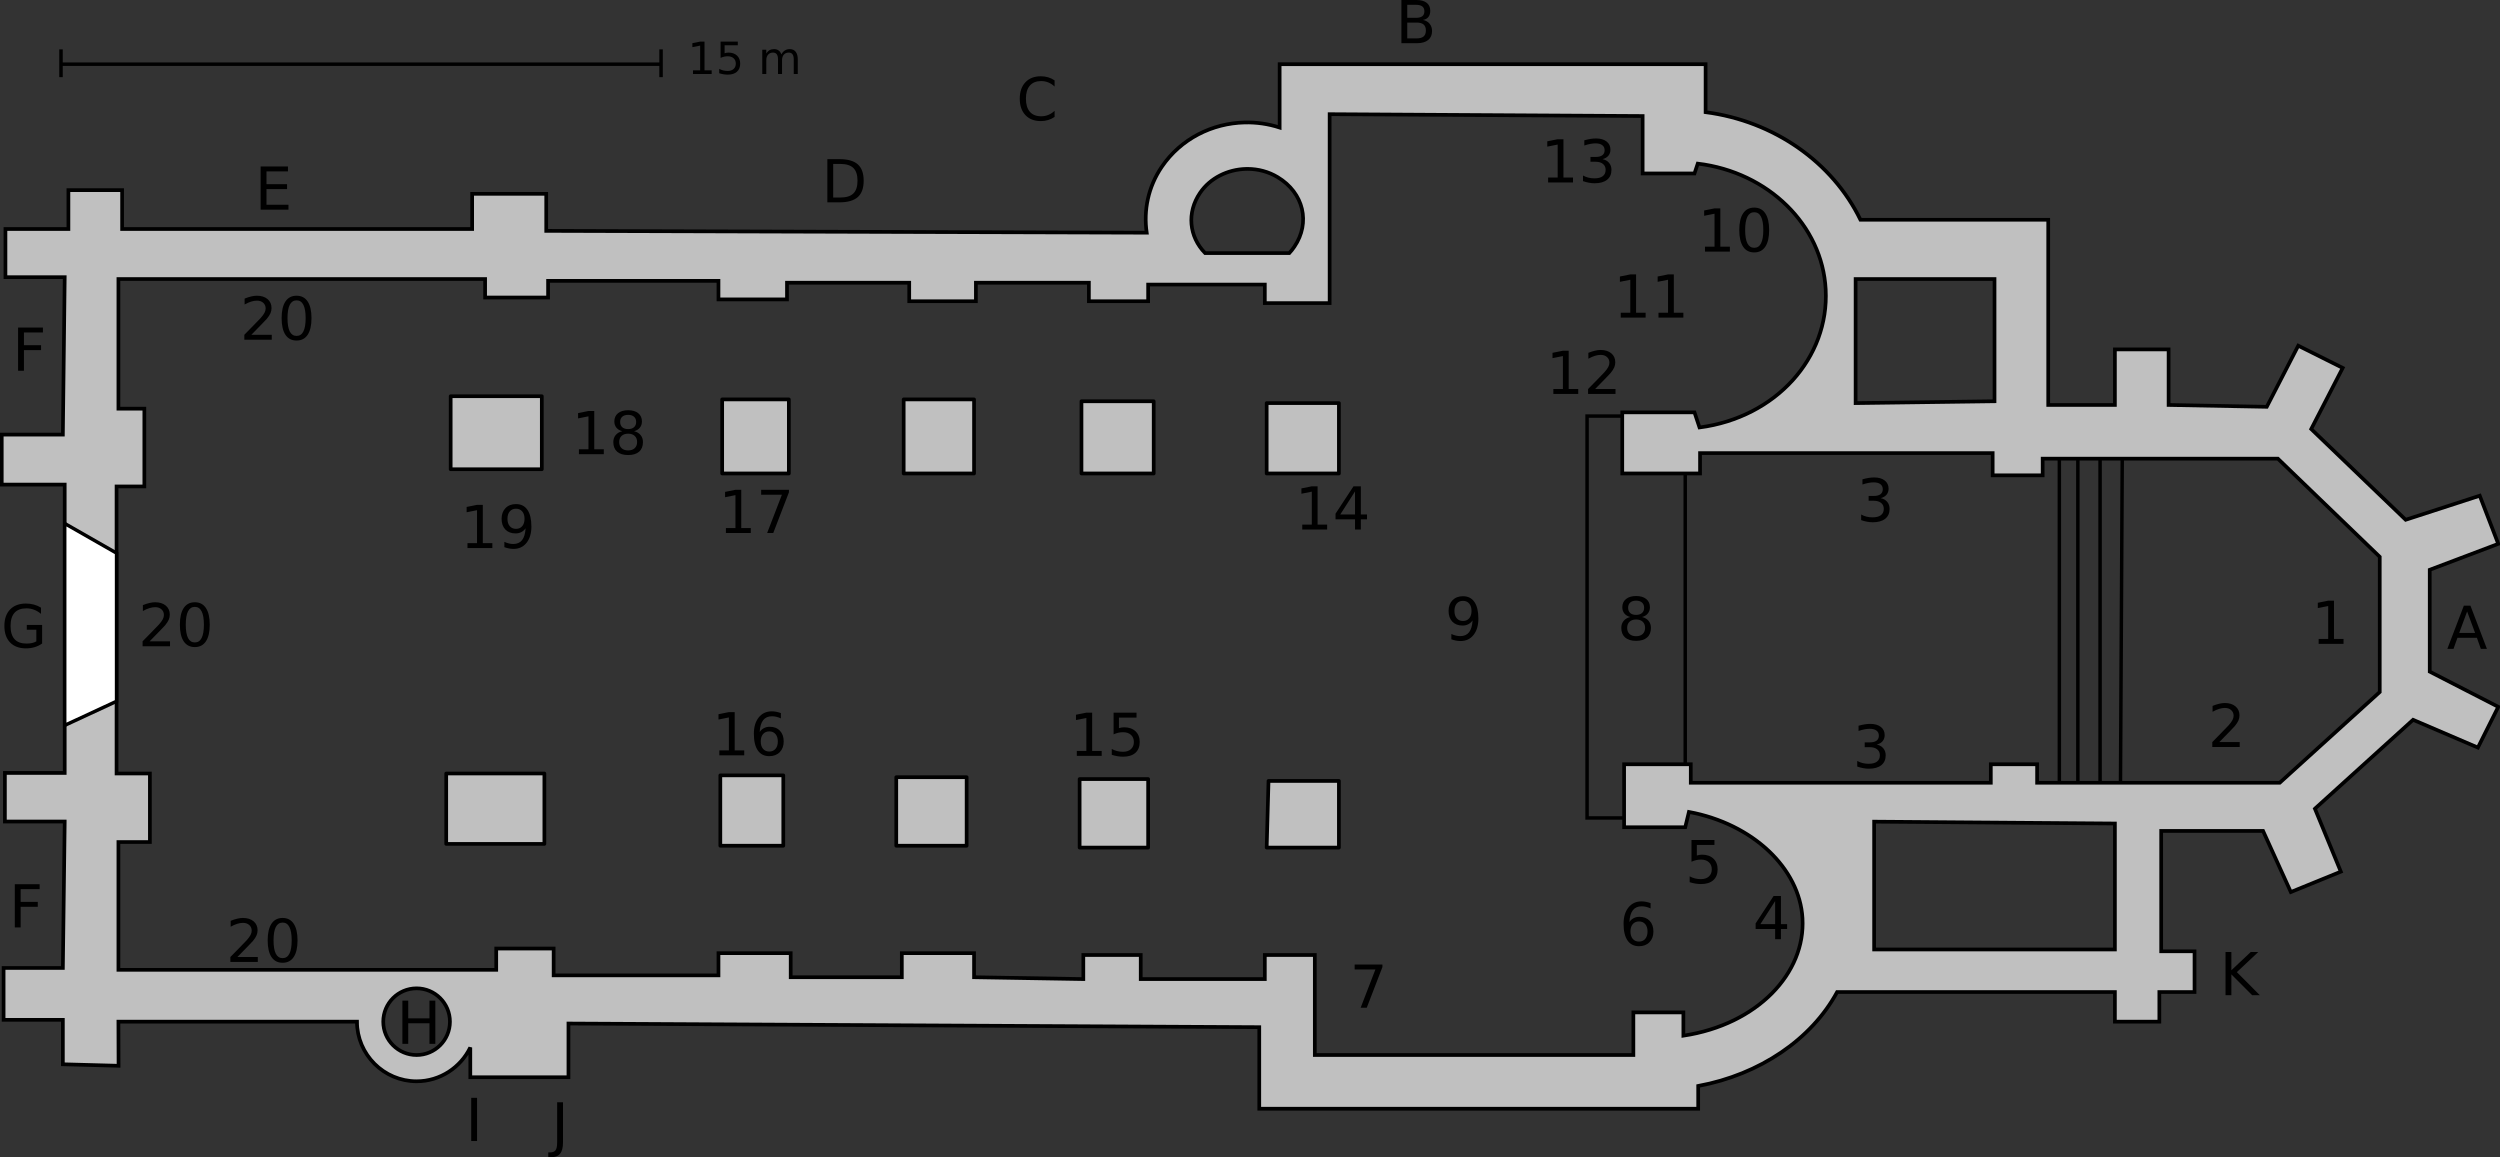 <?xml version="1.0" encoding="UTF-8" standalone="no"?>
<!DOCTYPE svg PUBLIC "-//W3C//DTD SVG 1.0//EN" "http://www.w3.org/TR/2001/REC-SVG-20010904/DTD/ svg10.dtd">
<!-- Created with Inkscape (http://www.inkscape.org/) -->
<svg
   xmlns:svg="http://www.w3.org/2000/svg"
   xmlns="http://www.w3.org/2000/svg"
   version="1.0"
   width="2699.75"
   height="1249.801"
   id="svg2440">
  <rect width="100%" height="100%" fill="#333333" stroke="none"/>
  <defs
     id="defs2443" />
  <path
     d="M 486.677,427.892 L 486.677,506.726 L 585.099,506.726 L 585.099,427.892 L 486.677,427.892 z"
     id="path3295"
     style="opacity:1;fill:#c0c0c0;fill-opacity:1;stroke:#000000;stroke-width:3pt;stroke-linejoin:round;stroke-miterlimit:4;stroke-dasharray:none;stroke-opacity:1" />
  <path
     d="M 779.875,431.312 L 779.875,511.312 L 851.875,511.312 L 851.875,431.312 L 779.875,431.312 z"
     id="path3297"
     style="opacity:1;fill:#c0c0c0;fill-opacity:1;stroke:#000000;stroke-width:3pt;stroke-linejoin:round;stroke-miterlimit:4;stroke-dasharray:none;stroke-opacity:1" />
  <path
     d="M 975.875,431.312 L 975.875,511.312 L 1051.875,511.312 L 1051.875,431.312 L 975.875,431.312 z"
     id="path3299"
     style="opacity:1;fill:#c0c0c0;fill-opacity:1;stroke:#000000;stroke-width:3pt;stroke-linejoin:round;stroke-miterlimit:4;stroke-dasharray:none;stroke-opacity:1" />
  <path
     d="M 1167.875,433.312 L 1167.875,511.312 L 1245.875,511.312 L 1245.875,433.312 L 1167.875,433.312 z"
     id="path3301"
     style="opacity:1;fill:#c0c0c0;fill-opacity:1;stroke:#000000;stroke-width:3pt;stroke-linejoin:round;stroke-miterlimit:4;stroke-dasharray:none;stroke-opacity:1" />
  <path
     d="M 1367.875,435.312 L 1367.875,511.312 L 1445.875,511.312 L 1445.875,435.312 L 1367.875,435.312 z"
     id="path3303"
     style="opacity:1;fill:#c0c0c0;fill-opacity:1;stroke:#000000;stroke-width:3pt;stroke-linejoin:round;stroke-miterlimit:4;stroke-dasharray:none;stroke-opacity:1" />
  <path
     d="M 481.875,835.312 L 481.875,911.312 L 587.875,911.312 L 587.875,835.312 L 481.875,835.312 z"
     id="path3305"
     style="opacity:1;fill:#c0c0c0;fill-opacity:1;stroke:#000000;stroke-width:3pt;stroke-linejoin:round;stroke-miterlimit:4;stroke-dasharray:none;stroke-opacity:1" />
  <path
     d="M 777.875,837.312 L 777.875,913.312 L 845.875,913.312 L 845.875,837.312 L 777.875,837.312 z"
     id="path3307"
     style="opacity:1;fill:#c0c0c0;fill-opacity:1;stroke:#000000;stroke-width:3pt;stroke-linejoin:round;stroke-miterlimit:4;stroke-dasharray:none;stroke-opacity:1" />
  <path
     d="M 967.875,839.312 L 967.875,913.312 L 1043.875,913.312 L 1043.875,839.312 L 967.875,839.312 z"
     id="path3309"
     style="opacity:1;fill:#c0c0c0;fill-opacity:1;stroke:#000000;stroke-width:3pt;stroke-linejoin:round;stroke-miterlimit:4;stroke-dasharray:none;stroke-opacity:1" />
  <path
     d="M 1165.875,841.312 L 1165.875,915.312 L 1239.875,915.312 L 1239.875,841.312 L 1165.875,841.312 z"
     id="path3311"
     style="opacity:1;fill:#c0c0c0;fill-opacity:1;stroke:#000000;stroke-width:3pt;stroke-linejoin:round;stroke-miterlimit:4;stroke-dasharray:none;stroke-opacity:1" />
  <path
     d="M 1445.875,843.312 L 1369.875,843.312 L 1367.875,915.312 L 1445.875,915.312 L 1445.875,843.312 z"
     id="path3313"
     style="opacity:1;fill:#c0c0c0;fill-opacity:1;stroke:#000000;stroke-width:3pt;stroke-linejoin:round;stroke-miterlimit:4;stroke-dasharray:none;stroke-opacity:1" />
  <path
     d="M 64,53.312 L 64,83.312 L 67.75,83.312 L 67.75,71.187 L 712,71.187 L 712,83.312 L 715.75,83.312 L 715.75,53.312 L 712,53.312 L 712,67.437 L 67.75,67.437 L 67.75,53.312 L 64,53.312 z"
     id="path3622"
     style="opacity:1;fill:#000000;fill-opacity:1;stroke:none;stroke-width:3.75;stroke-linejoin:miter;stroke-miterlimit:4;stroke-dasharray:none;stroke-opacity:1" />
  <path
     d="M 2223.875,483.312 L 2223.875,853.312"
     id="path3631"
     style="opacity:1;fill:#dc3b1b;fill-opacity:0.647;stroke:#000000;stroke-width:3.75;stroke-linejoin:miter;stroke-miterlimit:4;stroke-dasharray:none;stroke-opacity:1" />
  <path
     d="M 2243.875,483.312 L 2243.875,853.312"
     id="path3633"
     style="opacity:1;fill:#dc3b1b;fill-opacity:0.647;stroke:#000000;stroke-width:3.75;stroke-linejoin:miter;stroke-miterlimit:4;stroke-dasharray:none;stroke-opacity:1" />
  <path
     d="M 2267.875,483.312 L 2267.875,853.312"
     id="path3635"
     style="opacity:1;fill:#dc3b1b;fill-opacity:0.647;stroke:#000000;stroke-width:3.75;stroke-linejoin:miter;stroke-miterlimit:4;stroke-dasharray:none;stroke-opacity:1" />
  <path
     d="M 2291.875,483.312 L 2289.875,853.312"
     id="path3637"
     style="opacity:1;fill:#dc3b1b;fill-opacity:0.647;stroke:#000000;stroke-width:3.75;stroke-linejoin:miter;stroke-miterlimit:4;stroke-dasharray:none;stroke-opacity:1" />
  <path
     d="M 1713.875,449.312 L 1819.875,449.312 L 1819.875,883.312 L 1713.875,883.312 L 1713.875,449.312 z"
     id="rect3639"
     style="fill:none;fill-opacity:0.647;stroke:#000000;stroke-width:3.75;stroke-linejoin:miter;stroke-miterlimit:4;stroke-opacity:1" />
  <path
     d="M 356.219,789.377 L 378.25,789.377 L 378.25,794.69 L 348.625,794.69 L 348.625,789.377 C 351.021,786.898 354.281,783.575 358.406,779.409 C 362.552,775.221 365.156,772.523 366.219,771.315 C 368.24,769.044 369.646,767.127 370.438,765.565 C 371.25,763.981 371.656,762.429 371.656,760.909 C 371.656,758.429 370.781,756.409 369.031,754.846 C 367.302,753.284 365.042,752.502 362.25,752.502 C 360.271,752.502 358.177,752.846 355.969,753.534 C 353.781,754.221 351.437,755.263 348.938,756.659 L 348.938,750.284 C 351.479,749.263 353.854,748.492 356.062,747.971 C 358.271,747.45 360.292,747.19 362.125,747.19 C 366.958,747.19 370.812,748.398 373.688,750.815 C 376.562,753.232 378,756.461 378,760.502 C 378,762.419 377.635,764.242 376.906,765.971 C 376.198,767.679 374.896,769.7 373,772.034 C 372.479,772.638 370.823,774.388 368.031,777.284 C 365.24,780.159 361.302,784.19 356.219,789.377 M 405.031,752.19 C 401.781,752.19 399.333,753.794 397.688,757.002 C 396.062,760.19 395.25,764.992 395.25,771.409 C 395.25,777.804 396.062,782.606 397.688,785.815 C 399.333,789.002 401.781,790.596 405.031,790.596 C 408.302,790.596 410.75,789.002 412.375,785.815 C 414.021,782.606 414.844,777.804 414.844,771.409 C 414.844,764.992 414.021,760.19 412.375,757.002 C 410.75,753.794 408.302,752.19 405.031,752.19 M 405.031,747.19 C 410.26,747.19 414.25,749.263 417,753.409 C 419.771,757.534 421.156,763.534 421.156,771.409 C 421.156,779.263 419.771,785.263 417,789.409 C 414.25,793.534 410.26,795.596 405.031,795.596 C 399.802,795.596 395.802,793.534 393.031,789.409 C 390.281,785.263 388.906,779.263 388.906,771.409 C 388.906,763.534 390.281,757.534 393.031,753.409 C 395.802,749.263 399.802,747.19 405.031,747.19"
     transform="translate(-194.648,-96.818)"
     id="flowRoot3647"
     style="font-size:14px;font-style:normal;font-variant:normal;font-weight:normal;font-stretch:normal;text-align:start;line-height:125%;writing-mode:lr-tb;text-anchor:start;fill:#000000;fill-opacity:1;stroke:none;stroke-width:3.75;stroke-linejoin:miter;stroke-miterlimit:4;stroke-opacity:0.647;font-family:Bitstream Vera Sans" />
  <path
     d="M 356.219,789.377 L 378.25,789.377 L 378.25,794.69 L 348.625,794.69 L 348.625,789.377 C 351.021,786.898 354.281,783.575 358.406,779.409 C 362.552,775.221 365.156,772.523 366.219,771.315 C 368.24,769.044 369.646,767.127 370.438,765.565 C 371.25,763.981 371.656,762.429 371.656,760.909 C 371.656,758.429 370.781,756.409 369.031,754.846 C 367.302,753.284 365.042,752.502 362.25,752.502 C 360.271,752.502 358.177,752.846 355.969,753.534 C 353.781,754.221 351.437,755.263 348.938,756.659 L 348.938,750.284 C 351.479,749.263 353.854,748.492 356.062,747.971 C 358.271,747.45 360.292,747.19 362.125,747.19 C 366.958,747.19 370.812,748.398 373.688,750.815 C 376.562,753.232 378,756.461 378,760.502 C 378,762.419 377.635,764.242 376.906,765.971 C 376.198,767.679 374.896,769.7 373,772.034 C 372.479,772.638 370.823,774.388 368.031,777.284 C 365.24,780.159 361.302,784.19 356.219,789.377 M 405.031,752.19 C 401.781,752.19 399.333,753.794 397.688,757.002 C 396.062,760.19 395.25,764.992 395.25,771.409 C 395.25,777.804 396.062,782.606 397.688,785.815 C 399.333,789.002 401.781,790.596 405.031,790.596 C 408.302,790.596 410.75,789.002 412.375,785.815 C 414.021,782.606 414.844,777.804 414.844,771.409 C 414.844,764.992 414.021,760.19 412.375,757.002 C 410.75,753.794 408.302,752.19 405.031,752.19 M 405.031,747.19 C 410.26,747.19 414.25,749.263 417,753.409 C 419.771,757.534 421.156,763.534 421.156,771.409 C 421.156,779.263 419.771,785.263 417,789.409 C 414.25,793.534 410.26,795.596 405.031,795.596 C 399.802,795.596 395.802,793.534 393.031,789.409 C 390.281,785.263 388.906,779.263 388.906,771.409 C 388.906,763.534 390.281,757.534 393.031,753.409 C 395.802,749.263 399.802,747.19 405.031,747.19"
     transform="translate(-84.776,-427.842)"
     id="flowRoot3655"
     style="font-size:14px;font-style:normal;font-variant:normal;font-weight:normal;font-stretch:normal;text-align:start;line-height:125%;writing-mode:lr-tb;text-anchor:start;fill:#000000;fill-opacity:1;stroke:none;stroke-width:3.75;stroke-linejoin:miter;stroke-miterlimit:4;stroke-opacity:0.647;font-family:Bitstream Vera Sans" />
  <path
     d="M 356.219,789.377 L 378.25,789.377 L 378.25,794.69 L 348.625,794.69 L 348.625,789.377 C 351.021,786.898 354.281,783.575 358.406,779.409 C 362.552,775.221 365.156,772.523 366.219,771.315 C 368.24,769.044 369.646,767.127 370.438,765.565 C 371.25,763.981 371.656,762.429 371.656,760.909 C 371.656,758.429 370.781,756.409 369.031,754.846 C 367.302,753.284 365.042,752.502 362.25,752.502 C 360.271,752.502 358.177,752.846 355.969,753.534 C 353.781,754.221 351.437,755.263 348.938,756.659 L 348.938,750.284 C 351.479,749.263 353.854,748.492 356.062,747.971 C 358.271,747.45 360.292,747.19 362.125,747.19 C 366.958,747.19 370.812,748.398 373.688,750.815 C 376.562,753.232 378,756.461 378,760.502 C 378,762.419 377.635,764.242 376.906,765.971 C 376.198,767.679 374.896,769.7 373,772.034 C 372.479,772.638 370.823,774.388 368.031,777.284 C 365.24,780.159 361.302,784.19 356.219,789.377 M 405.031,752.19 C 401.781,752.19 399.333,753.794 397.688,757.002 C 396.062,760.19 395.25,764.992 395.25,771.409 C 395.25,777.804 396.062,782.606 397.688,785.815 C 399.333,789.002 401.781,790.596 405.031,790.596 C 408.302,790.596 410.75,789.002 412.375,785.815 C 414.021,782.606 414.844,777.804 414.844,771.409 C 414.844,764.992 414.021,760.19 412.375,757.002 C 410.75,753.794 408.302,752.19 405.031,752.19 M 405.031,747.19 C 410.26,747.19 414.25,749.263 417,753.409 C 419.771,757.534 421.156,763.534 421.156,771.409 C 421.156,779.263 419.771,785.263 417,789.409 C 414.25,793.534 410.26,795.596 405.031,795.596 C 399.802,795.596 395.802,793.534 393.031,789.409 C 390.281,785.263 388.906,779.263 388.906,771.409 C 388.906,763.534 390.281,757.534 393.031,753.409 C 395.802,749.263 399.802,747.19 405.031,747.19"
     transform="translate(-99.846,244.098)"
     id="flowRoot3663"
     style="font-size:14px;font-style:normal;font-variant:normal;font-weight:normal;font-stretch:normal;text-align:start;line-height:125%;writing-mode:lr-tb;text-anchor:start;fill:#000000;fill-opacity:1;stroke:none;stroke-width:3.75;stroke-linejoin:miter;stroke-miterlimit:4;stroke-opacity:0.647;font-family:Bitstream Vera Sans" />
  <path
     d="M 350.219,748.034 L 377.031,748.034 L 377.031,753.346 L 356.531,753.346 L 356.531,767.096 L 375.031,767.096 L 375.031,772.409 L 356.531,772.409 L 356.531,794.69 L 350.219,794.69 L 350.219,748.034"
     transform="translate(-334.229,206.84)"
     id="flowRoot3671"
     style="font-size:14px;font-style:normal;font-variant:normal;font-weight:normal;font-stretch:normal;text-align:start;line-height:125%;writing-mode:lr-tb;text-anchor:start;fill:#000000;fill-opacity:1;stroke:none;stroke-width:3.75;stroke-linejoin:miter;stroke-miterlimit:4;stroke-opacity:0.647;font-family:Bitstream Vera Sans" />
  <path
     d="M 382.031,788.034 L 382.031,775.502 L 371.719,775.502 L 371.719,770.315 L 388.281,770.315 L 388.281,790.346 C 385.844,792.075 383.156,793.388 380.219,794.284 C 377.281,795.159 374.146,795.596 370.812,795.596 C 363.521,795.596 357.812,793.471 353.688,789.221 C 349.583,784.95 347.531,779.013 347.531,771.409 C 347.531,763.784 349.583,757.846 353.688,753.596 C 357.812,749.325 363.521,747.19 370.812,747.19 C 373.854,747.19 376.74,747.565 379.469,748.315 C 382.219,749.065 384.75,750.169 387.062,751.627 L 387.062,758.346 C 384.729,756.367 382.25,754.877 379.625,753.877 C 377,752.877 374.24,752.377 371.344,752.377 C 365.635,752.377 361.344,753.971 358.469,757.159 C 355.615,760.346 354.187,765.096 354.188,771.409 C 354.187,777.7 355.615,782.44 358.469,785.627 C 361.344,788.815 365.635,790.409 371.344,790.409 C 373.573,790.409 375.562,790.221 377.312,789.846 C 379.062,789.45 380.635,788.846 382.031,788.034"
     transform="translate(-342.789,-95.418)"
     id="flowRoot3679"
     style="font-size:14px;font-style:normal;font-variant:normal;font-weight:normal;font-stretch:normal;text-align:start;line-height:125%;writing-mode:lr-tb;text-anchor:start;fill:#000000;fill-opacity:1;stroke:none;stroke-width:3.75;stroke-linejoin:miter;stroke-miterlimit:4;stroke-opacity:0.647;font-family:Bitstream Vera Sans" />
  <path
     d="M 350.219,748.034 L 377.031,748.034 L 377.031,753.346 L 356.531,753.346 L 356.531,767.096 L 375.031,767.096 L 375.031,772.409 L 356.531,772.409 L 356.531,794.69 L 350.219,794.69 L 350.219,748.034"
     transform="translate(-330.683,-394.308)"
     id="flowRoot3687"
     style="font-size:14px;font-style:normal;font-variant:normal;font-weight:normal;font-stretch:normal;text-align:start;line-height:125%;writing-mode:lr-tb;text-anchor:start;fill:#000000;fill-opacity:1;stroke:none;stroke-width:3.75;stroke-linejoin:miter;stroke-miterlimit:4;stroke-opacity:0.647;font-family:Bitstream Vera Sans" />
  <path
     d="M 350.219,748.034 L 379.719,748.034 L 379.719,753.346 L 356.531,753.346 L 356.531,767.159 L 378.75,767.159 L 378.75,772.471 L 356.531,772.471 L 356.531,789.377 L 380.281,789.377 L 380.281,794.69 L 350.219,794.69 L 350.219,748.034"
     transform="translate(-68.756,-568.27)"
     id="flowRoot3719"
     style="font-size:14px;font-style:normal;font-variant:normal;font-weight:normal;font-stretch:normal;text-align:start;line-height:125%;writing-mode:lr-tb;text-anchor:start;fill:#000000;fill-opacity:1;stroke:none;stroke-width:3.75;stroke-linejoin:miter;stroke-miterlimit:4;stroke-opacity:0.647;font-family:Bitstream Vera Sans" />
  <path
     d="M 356.531,753.221 L 356.531,789.502 L 364.156,789.502 C 370.594,789.502 375.302,788.044 378.281,785.127 C 381.281,782.211 382.781,777.606 382.781,771.315 C 382.781,765.065 381.281,760.492 378.281,757.596 C 375.302,754.679 370.594,753.221 364.156,753.221 L 356.531,753.221 M 350.219,748.034 L 363.188,748.034 C 372.229,748.034 378.865,749.919 383.094,753.69 C 387.323,757.44 389.437,763.315 389.438,771.315 C 389.437,779.356 387.312,785.263 383.062,789.034 C 378.812,792.804 372.187,794.69 363.188,794.69 L 350.219,794.69 L 350.219,748.034"
     transform="translate(543.245,-576.186)"
     id="flowRoot3727"
     style="font-size:14px;font-style:normal;font-variant:normal;font-weight:normal;font-stretch:normal;text-align:start;line-height:125%;writing-mode:lr-tb;text-anchor:start;fill:#000000;fill-opacity:1;stroke:none;stroke-width:3.75;stroke-linejoin:miter;stroke-miterlimit:4;stroke-opacity:0.647;font-family:Bitstream Vera Sans" />
  <path
     d="M 385.156,751.627 L 385.156,758.284 C 383.031,756.304 380.76,754.825 378.344,753.846 C 375.948,752.867 373.396,752.377 370.688,752.377 C 365.354,752.377 361.271,754.013 358.438,757.284 C 355.604,760.534 354.187,765.242 354.188,771.409 C 354.187,777.554 355.604,782.263 358.438,785.534 C 361.271,788.784 365.354,790.409 370.688,790.409 C 373.396,790.409 375.948,789.919 378.344,788.94 C 380.76,787.961 383.031,786.481 385.156,784.502 L 385.156,791.096 C 382.948,792.596 380.604,793.721 378.125,794.471 C 375.667,795.221 373.062,795.596 370.312,795.596 C 363.25,795.596 357.687,793.44 353.625,789.127 C 349.562,784.794 347.531,778.888 347.531,771.409 C 347.531,763.909 349.562,758.002 353.625,753.69 C 357.687,749.357 363.25,747.19 370.312,747.19 C 373.104,747.19 375.729,747.565 378.188,748.315 C 380.667,749.044 382.99,750.148 385.156,751.627"
     transform="translate(753.704,-664.832)"
     id="flowRoot3735"
     style="font-size:14px;font-style:normal;font-variant:normal;font-weight:normal;font-stretch:normal;text-align:start;line-height:125%;writing-mode:lr-tb;text-anchor:start;fill:#000000;fill-opacity:1;stroke:none;stroke-width:3.75;stroke-linejoin:miter;stroke-miterlimit:4;stroke-opacity:0.647;font-family:Bitstream Vera Sans" />
  <path
     d="M 351.875,789.377 L 362.188,789.377 L 362.188,753.784 L 350.969,756.034 L 350.969,750.284 L 362.125,748.034 L 368.438,748.034 L 368.438,789.377 L 378.75,789.377 L 378.75,794.69 L 351.875,794.69 L 351.875,789.377 M 405.031,772.534 C 402.031,772.534 399.667,773.336 397.938,774.94 C 396.229,776.544 395.375,778.752 395.375,781.565 C 395.375,784.377 396.229,786.586 397.938,788.19 C 399.667,789.794 402.031,790.596 405.031,790.596 C 408.031,790.596 410.396,789.794 412.125,788.19 C 413.854,786.565 414.719,784.356 414.719,781.565 C 414.719,778.752 413.854,776.544 412.125,774.94 C 410.417,773.336 408.052,772.534 405.031,772.534 M 398.719,769.846 C 396.01,769.179 393.896,767.919 392.375,766.065 C 390.875,764.211 390.125,761.95 390.125,759.284 C 390.125,755.554 391.448,752.607 394.094,750.44 C 396.76,748.273 400.406,747.19 405.031,747.19 C 409.677,747.19 413.323,748.273 415.969,750.44 C 418.615,752.607 419.937,755.554 419.938,759.284 C 419.937,761.95 419.177,764.211 417.656,766.065 C 416.156,767.919 414.062,769.179 411.375,769.846 C 414.417,770.554 416.781,771.94 418.469,774.002 C 420.177,776.065 421.031,778.586 421.031,781.565 C 421.031,786.086 419.646,789.554 416.875,791.971 C 414.125,794.388 410.177,795.596 405.031,795.596 C 399.885,795.596 395.927,794.388 393.156,791.971 C 390.406,789.554 389.031,786.086 389.031,781.565 C 389.031,778.586 389.885,776.065 391.594,774.002 C 393.302,771.94 395.677,770.554 398.719,769.846 M 396.406,759.877 C 396.406,762.294 397.156,764.179 398.656,765.534 C 400.177,766.888 402.302,767.565 405.031,767.565 C 407.74,767.565 409.854,766.888 411.375,765.534 C 412.917,764.179 413.687,762.294 413.688,759.877 C 413.687,757.461 412.917,755.575 411.375,754.221 C 409.854,752.867 407.74,752.19 405.031,752.19 C 402.302,752.19 400.177,752.867 398.656,754.221 C 397.156,755.575 396.406,757.461 396.406,759.877"
     transform="translate(273.293,-304.193)"
     id="flowRoot3743"
     style="font-size:14px;font-style:normal;font-variant:normal;font-weight:normal;font-stretch:normal;text-align:start;line-height:125%;writing-mode:lr-tb;text-anchor:start;fill:#000000;fill-opacity:1;stroke:none;stroke-width:3.75;stroke-linejoin:miter;stroke-miterlimit:4;stroke-opacity:0.647;font-family:Bitstream Vera Sans" />
  <path
     d="M 351.875,789.377 L 362.188,789.377 L 362.188,753.784 L 350.969,756.034 L 350.969,750.284 L 362.125,748.034 L 368.438,748.034 L 368.438,789.377 L 378.75,789.377 L 378.75,794.69 L 351.875,794.69 L 351.875,789.377 M 391.719,793.721 L 391.719,787.971 C 393.302,788.721 394.906,789.294 396.531,789.69 C 398.156,790.086 399.75,790.284 401.312,790.284 C 405.479,790.284 408.656,788.888 410.844,786.096 C 413.052,783.284 414.312,779.023 414.625,773.315 C 413.417,775.106 411.885,776.481 410.031,777.44 C 408.177,778.398 406.125,778.877 403.875,778.877 C 399.208,778.877 395.51,777.471 392.781,774.659 C 390.073,771.825 388.719,767.961 388.719,763.065 C 388.719,758.273 390.135,754.429 392.969,751.534 C 395.802,748.638 399.573,747.19 404.281,747.19 C 409.677,747.19 413.792,749.263 416.625,753.409 C 419.479,757.534 420.906,763.534 420.906,771.409 C 420.906,778.763 419.156,784.638 415.656,789.034 C 412.177,793.409 407.49,795.596 401.594,795.596 C 400.01,795.596 398.406,795.44 396.781,795.127 C 395.156,794.815 393.469,794.346 391.719,793.721 M 404.281,773.94 C 407.115,773.94 409.354,772.971 411,771.034 C 412.667,769.096 413.5,766.44 413.5,763.065 C 413.5,759.711 412.667,757.065 411,755.127 C 409.354,753.169 407.115,752.19 404.281,752.19 C 401.448,752.19 399.198,753.169 397.531,755.127 C 395.885,757.065 395.062,759.711 395.062,763.065 C 395.062,766.44 395.885,769.096 397.531,771.034 C 399.198,772.971 401.448,773.94 404.281,773.94"
     transform="translate(152.949,-202.832)"
     id="flowRoot3751"
     style="font-size:14px;font-style:normal;font-variant:normal;font-weight:normal;font-stretch:normal;text-align:start;line-height:125%;writing-mode:lr-tb;text-anchor:start;fill:#000000;fill-opacity:1;stroke:none;stroke-width:3.75;stroke-linejoin:miter;stroke-miterlimit:4;stroke-opacity:0.647;font-family:Bitstream Vera Sans" />
  <path
     d="M 351.875,789.377 L 362.188,789.377 L 362.188,753.784 L 350.969,756.034 L 350.969,750.284 L 362.125,748.034 L 368.438,748.034 L 368.438,789.377 L 378.75,789.377 L 378.75,794.69 L 351.875,794.69 L 351.875,789.377 M 389.938,748.034 L 419.938,748.034 L 419.938,750.721 L 403,794.69 L 396.406,794.69 L 412.344,753.346 L 389.938,753.346 L 389.938,748.034"
     transform="translate(432.033,-219.093)"
     id="flowRoot3759"
     style="font-size:14px;font-style:normal;font-variant:normal;font-weight:normal;font-stretch:normal;text-align:start;line-height:125%;writing-mode:lr-tb;text-anchor:start;fill:#000000;fill-opacity:1;stroke:none;stroke-width:3.75;stroke-linejoin:miter;stroke-miterlimit:4;stroke-opacity:0.647;font-family:Bitstream Vera Sans" />
  <path
     d="M 351.875,789.377 L 362.188,789.377 L 362.188,753.784 L 350.969,756.034 L 350.969,750.284 L 362.125,748.034 L 368.438,748.034 L 368.438,789.377 L 378.75,789.377 L 378.75,794.69 L 351.875,794.69 L 351.875,789.377 M 405.812,768.846 C 402.979,768.846 400.729,769.815 399.062,771.752 C 397.417,773.69 396.594,776.346 396.594,779.721 C 396.594,783.075 397.417,785.731 399.062,787.69 C 400.729,789.627 402.979,790.596 405.812,790.596 C 408.646,790.596 410.885,789.627 412.531,787.69 C 414.198,785.731 415.031,783.075 415.031,779.721 C 415.031,776.346 414.198,773.69 412.531,771.752 C 410.885,769.815 408.646,768.846 405.812,768.846 M 418.344,749.065 L 418.344,754.815 C 416.76,754.065 415.156,753.492 413.531,753.096 C 411.927,752.7 410.333,752.502 408.75,752.502 C 404.583,752.502 401.396,753.909 399.188,756.721 C 397,759.534 395.75,763.784 395.438,769.471 C 396.667,767.659 398.208,766.273 400.062,765.315 C 401.917,764.336 403.958,763.846 406.188,763.846 C 410.875,763.846 414.573,765.273 417.281,768.127 C 420.01,770.961 421.375,774.825 421.375,779.721 C 421.375,784.513 419.958,788.356 417.125,791.252 C 414.292,794.148 410.521,795.596 405.812,795.596 C 400.417,795.596 396.292,793.534 393.438,789.409 C 390.583,785.263 389.156,779.263 389.156,771.409 C 389.156,764.034 390.906,758.159 394.406,753.784 C 397.906,749.388 402.604,747.19 408.5,747.19 C 410.083,747.19 411.677,747.346 413.281,747.659 C 414.906,747.971 416.594,748.44 418.344,749.065"
     transform="translate(424.941,20.987)"
     id="flowRoot3767"
     style="font-size:14px;font-style:normal;font-variant:normal;font-weight:normal;font-stretch:normal;text-align:start;line-height:125%;writing-mode:lr-tb;text-anchor:start;fill:#000000;fill-opacity:1;stroke:none;stroke-width:3.75;stroke-linejoin:miter;stroke-miterlimit:4;stroke-opacity:0.647;font-family:Bitstream Vera Sans" />
  <path
     d="M 350.219,748.034 L 356.531,748.034 L 356.531,767.159 L 379.469,767.159 L 379.469,748.034 L 385.781,748.034 L 385.781,794.69 L 379.469,794.69 L 379.469,772.471 L 356.531,772.471 L 356.531,794.69 L 350.219,794.69 L 350.219,748.034"
     transform="translate(84.324,332.555)"
     id="flowRoot3775"
     style="font-size:14px;font-style:normal;font-variant:normal;font-weight:normal;font-stretch:normal;text-align:start;line-height:125%;writing-mode:lr-tb;text-anchor:start;fill:#000000;fill-opacity:1;stroke:none;stroke-width:3.75;stroke-linejoin:miter;stroke-miterlimit:4;stroke-opacity:0.647;font-family:Bitstream Vera Sans" />
  <path
     d="M 350.219,748.034 L 356.531,748.034 L 356.531,794.69 L 350.219,794.69 L 350.219,748.034"
     transform="translate(158.645,437.499)"
     id="flowRoot3783"
     style="font-size:14px;font-style:normal;font-variant:normal;font-weight:normal;font-stretch:normal;text-align:start;line-height:125%;writing-mode:lr-tb;text-anchor:start;fill:#000000;fill-opacity:1;stroke:none;stroke-width:3.75;stroke-linejoin:miter;stroke-miterlimit:4;stroke-opacity:0.647;font-family:Bitstream Vera Sans" />
  <path
     d="M 350.219,748.034 L 356.531,748.034 L 356.531,791.44 C 356.531,797.065 355.458,801.148 353.312,803.69 C 351.187,806.231 347.76,807.502 343.031,807.502 L 340.625,807.502 L 340.625,802.19 L 342.594,802.19 C 345.385,802.19 347.354,801.409 348.5,799.846 C 349.646,798.284 350.219,795.481 350.219,791.44 L 350.219,748.034"
     transform="translate(251.446,442.299)"
     id="flowRoot3791"
     style="font-size:14px;font-style:normal;font-variant:normal;font-weight:normal;font-stretch:normal;text-align:start;line-height:125%;writing-mode:lr-tb;text-anchor:start;fill:#000000;fill-opacity:1;stroke:none;stroke-width:3.75;stroke-linejoin:miter;stroke-miterlimit:4;stroke-opacity:0.647;font-family:Bitstream Vera Sans" />
  <path
     d="M 351.875,789.377 L 362.188,789.377 L 362.188,753.784 L 350.969,756.034 L 350.969,750.284 L 362.125,748.034 L 368.438,748.034 L 368.438,789.377 L 378.75,789.377 L 378.75,794.69 L 351.875,794.69 L 351.875,789.377 M 391.594,748.034 L 416.375,748.034 L 416.375,753.346 L 397.375,753.346 L 397.375,764.784 C 398.292,764.471 399.208,764.242 400.125,764.096 C 401.042,763.929 401.958,763.846 402.875,763.846 C 408.083,763.846 412.208,765.273 415.25,768.127 C 418.292,770.981 419.812,774.846 419.812,779.721 C 419.812,784.742 418.25,788.648 415.125,791.44 C 412,794.211 407.594,795.596 401.906,795.596 C 399.948,795.596 397.948,795.429 395.906,795.096 C 393.885,794.763 391.792,794.263 389.625,793.596 L 389.625,787.252 C 391.5,788.273 393.437,789.034 395.438,789.534 C 397.437,790.034 399.552,790.284 401.781,790.284 C 405.385,790.284 408.24,789.336 410.344,787.44 C 412.448,785.544 413.5,782.971 413.5,779.721 C 413.5,776.471 412.448,773.898 410.344,772.002 C 408.24,770.106 405.385,769.159 401.781,769.159 C 400.094,769.159 398.406,769.346 396.719,769.721 C 395.052,770.096 393.344,770.679 391.594,771.471 L 391.594,748.034"
     transform="translate(810.972,21.559)"
     id="flowRoot3799"
     style="font-size:14px;font-style:normal;font-variant:normal;font-weight:normal;font-stretch:normal;text-align:start;line-height:125%;writing-mode:lr-tb;text-anchor:start;fill:#000000;fill-opacity:1;stroke:none;stroke-width:3.75;stroke-linejoin:miter;stroke-miterlimit:4;stroke-opacity:0.647;font-family:Bitstream Vera Sans" />
  <path
     d="M 349.188,748.034 L 379.188,748.034 L 379.188,750.721 L 362.25,794.69 L 355.656,794.69 L 371.594,753.346 L 349.188,753.346 L 349.188,748.034"
     transform="translate(1113.698,293.588)"
     id="flowRoot3807"
     style="font-size:14px;font-style:normal;font-variant:normal;font-weight:normal;font-stretch:normal;text-align:start;line-height:125%;writing-mode:lr-tb;text-anchor:start;fill:#000000;fill-opacity:1;stroke:none;stroke-width:3.75;stroke-linejoin:miter;stroke-miterlimit:4;stroke-opacity:0.647;font-family:Bitstream Vera Sans" />
  <path
     d="M 368.125,753.534 L 352.188,778.44 L 368.125,778.44 L 368.125,753.534 M 366.469,748.034 L 374.406,748.034 L 374.406,778.44 L 381.062,778.44 L 381.062,783.69 L 374.406,783.69 L 374.406,794.69 L 368.125,794.69 L 368.125,783.69 L 347.062,783.69 L 347.062,777.596 L 366.469,748.034"
     transform="translate(1548.836,219.555)"
     id="flowRoot3815"
     style="font-size:14px;font-style:normal;font-variant:normal;font-weight:normal;font-stretch:normal;text-align:start;line-height:125%;writing-mode:lr-tb;text-anchor:start;fill:#000000;fill-opacity:1;stroke:none;stroke-width:3.75;stroke-linejoin:miter;stroke-miterlimit:4;stroke-opacity:0.647;font-family:Bitstream Vera Sans" />
  <path
     d="M 350.844,748.034 L 375.625,748.034 L 375.625,753.346 L 356.625,753.346 L 356.625,764.784 C 357.542,764.471 358.458,764.242 359.375,764.096 C 360.292,763.929 361.208,763.846 362.125,763.846 C 367.333,763.846 371.458,765.273 374.5,768.127 C 377.542,770.981 379.062,774.846 379.062,779.721 C 379.062,784.742 377.5,788.648 374.375,791.44 C 371.25,794.211 366.844,795.596 361.156,795.596 C 359.198,795.596 357.198,795.429 355.156,795.096 C 353.135,794.763 351.042,794.263 348.875,793.596 L 348.875,787.252 C 350.75,788.273 352.687,789.034 354.688,789.534 C 356.687,790.034 358.802,790.284 361.031,790.284 C 364.635,790.284 367.49,789.336 369.594,787.44 C 371.698,785.544 372.75,782.971 372.75,779.721 C 372.75,776.471 371.698,773.898 369.594,772.002 C 367.49,770.106 364.635,769.159 361.031,769.159 C 359.344,769.159 357.656,769.346 355.969,769.721 C 354.302,770.096 352.594,770.679 350.844,771.471 L 350.844,748.034"
     transform="translate(1475.805,159.097)"
     id="flowRoot3823"
     style="font-size:14px;font-style:normal;font-variant:normal;font-weight:normal;font-stretch:normal;text-align:start;line-height:125%;writing-mode:lr-tb;text-anchor:start;fill:#000000;fill-opacity:1;stroke:none;stroke-width:3.75;stroke-linejoin:miter;stroke-miterlimit:4;stroke-opacity:0.647;font-family:Bitstream Vera Sans" />
  <path
     d="M 365.062,768.846 C 362.229,768.846 359.979,769.815 358.312,771.752 C 356.667,773.69 355.844,776.346 355.844,779.721 C 355.844,783.075 356.667,785.731 358.312,787.69 C 359.979,789.627 362.229,790.596 365.062,790.596 C 367.896,790.596 370.135,789.627 371.781,787.69 C 373.448,785.731 374.281,783.075 374.281,779.721 C 374.281,776.346 373.448,773.69 371.781,771.752 C 370.135,769.815 367.896,768.846 365.062,768.846 M 377.594,749.065 L 377.594,754.815 C 376.01,754.065 374.406,753.492 372.781,753.096 C 371.177,752.7 369.583,752.502 368,752.502 C 363.833,752.502 360.646,753.909 358.438,756.721 C 356.25,759.534 355,763.784 354.688,769.471 C 355.917,767.659 357.458,766.273 359.312,765.315 C 361.167,764.336 363.208,763.846 365.438,763.846 C 370.125,763.846 373.823,765.273 376.531,768.127 C 379.26,770.961 380.625,774.825 380.625,779.721 C 380.625,784.513 379.208,788.356 376.375,791.252 C 373.542,794.148 369.771,795.596 365.062,795.596 C 359.667,795.596 355.542,793.534 352.688,789.409 C 349.833,785.263 348.406,779.263 348.406,771.409 C 348.406,764.034 350.156,758.159 353.656,753.784 C 357.156,749.388 361.854,747.19 367.75,747.19 C 369.333,747.19 370.927,747.346 372.531,747.659 C 374.156,747.971 375.844,748.44 377.594,749.065"
     transform="translate(1404.888,226.217)"
     id="flowRoot3831"
     style="font-size:14px;font-style:normal;font-variant:normal;font-weight:normal;font-stretch:normal;text-align:start;line-height:125%;writing-mode:lr-tb;text-anchor:start;fill:#000000;fill-opacity:1;stroke:none;stroke-width:3.75;stroke-linejoin:miter;stroke-miterlimit:4;stroke-opacity:0.647;font-family:Bitstream Vera Sans" />
  <path
     d="M 350.969,793.721 L 350.969,787.971 C 352.552,788.721 354.156,789.294 355.781,789.69 C 357.406,790.086 359,790.284 360.562,790.284 C 364.729,790.284 367.906,788.888 370.094,786.096 C 372.302,783.284 373.562,779.023 373.875,773.315 C 372.667,775.106 371.135,776.481 369.281,777.44 C 367.427,778.398 365.375,778.877 363.125,778.877 C 358.458,778.877 354.76,777.471 352.031,774.659 C 349.323,771.825 347.969,767.961 347.969,763.065 C 347.969,758.273 349.385,754.429 352.219,751.534 C 355.052,748.638 358.823,747.19 363.531,747.19 C 368.927,747.19 373.042,749.263 375.875,753.409 C 378.729,757.534 380.156,763.534 380.156,771.409 C 380.156,778.763 378.406,784.638 374.906,789.034 C 371.427,793.409 366.74,795.596 360.844,795.596 C 359.26,795.596 357.656,795.44 356.031,795.127 C 354.406,794.815 352.719,794.346 350.969,793.721 M 363.531,773.94 C 366.365,773.94 368.604,772.971 370.25,771.034 C 371.917,769.096 372.75,766.44 372.75,763.065 C 372.75,759.711 371.917,757.065 370.25,755.127 C 368.604,753.169 366.365,752.19 363.531,752.19 C 360.698,752.19 358.448,753.169 356.781,755.127 C 355.135,757.065 354.312,759.711 354.312,763.065 C 354.312,766.44 355.135,769.096 356.781,771.034 C 358.448,772.971 360.698,773.94 363.531,773.94"
     transform="translate(1216.349,-103.333)"
     id="flowRoot3839"
     style="font-size:14px;font-style:normal;font-variant:normal;font-weight:normal;font-stretch:normal;text-align:start;line-height:125%;writing-mode:lr-tb;text-anchor:start;fill:#000000;fill-opacity:1;stroke:none;stroke-width:3.75;stroke-linejoin:miter;stroke-miterlimit:4;stroke-opacity:0.647;font-family:Bitstream Vera Sans" />
  <path
     d="M 364.281,772.534 C 361.281,772.534 358.917,773.336 357.188,774.94 C 355.479,776.544 354.625,778.752 354.625,781.565 C 354.625,784.377 355.479,786.586 357.188,788.19 C 358.917,789.794 361.281,790.596 364.281,790.596 C 367.281,790.596 369.646,789.794 371.375,788.19 C 373.104,786.565 373.969,784.356 373.969,781.565 C 373.969,778.752 373.104,776.544 371.375,774.94 C 369.667,773.336 367.302,772.534 364.281,772.534 M 357.969,769.846 C 355.26,769.179 353.146,767.919 351.625,766.065 C 350.125,764.211 349.375,761.95 349.375,759.284 C 349.375,755.554 350.698,752.607 353.344,750.44 C 356.01,748.273 359.656,747.19 364.281,747.19 C 368.927,747.19 372.573,748.273 375.219,750.44 C 377.865,752.607 379.187,755.554 379.188,759.284 C 379.187,761.95 378.427,764.211 376.906,766.065 C 375.406,767.919 373.312,769.179 370.625,769.846 C 373.667,770.554 376.031,771.94 377.719,774.002 C 379.427,776.065 380.281,778.586 380.281,781.565 C 380.281,786.086 378.896,789.554 376.125,791.971 C 373.375,794.388 369.427,795.596 364.281,795.596 C 359.135,795.596 355.177,794.388 352.406,791.971 C 349.656,789.554 348.281,786.086 348.281,781.565 C 348.281,778.586 349.135,776.065 350.844,774.002 C 352.552,771.94 354.927,770.554 357.969,769.846 M 355.656,759.877 C 355.656,762.294 356.406,764.179 357.906,765.534 C 359.427,766.888 361.552,767.565 364.281,767.565 C 366.99,767.565 369.104,766.888 370.625,765.534 C 372.167,764.179 372.937,762.294 372.938,759.877 C 372.937,757.461 372.167,755.575 370.625,754.221 C 369.104,752.867 366.99,752.19 364.281,752.19 C 361.552,752.19 359.427,752.867 357.906,754.221 C 356.406,755.575 355.656,757.461 355.656,759.877"
     transform="translate(1402.559,-103.548)"
     id="flowRoot3847"
     style="font-size:14px;font-style:normal;font-variant:normal;font-weight:normal;font-stretch:normal;text-align:start;line-height:125%;writing-mode:lr-tb;text-anchor:start;fill:#000000;fill-opacity:1;stroke:none;stroke-width:3.75;stroke-linejoin:miter;stroke-miterlimit:4;stroke-opacity:0.647;font-family:Bitstream Vera Sans" />
  <path
     d="M 351.875,789.377 L 362.188,789.377 L 362.188,753.784 L 350.969,756.034 L 350.969,750.284 L 362.125,748.034 L 368.438,748.034 L 368.438,789.377 L 378.75,789.377 L 378.75,794.69 L 351.875,794.69 L 351.875,789.377 M 408.875,753.534 L 392.938,778.44 L 408.875,778.44 L 408.875,753.534 M 407.219,748.034 L 415.156,748.034 L 415.156,778.44 L 421.812,778.44 L 421.812,783.69 L 415.156,783.69 L 415.156,794.69 L 408.875,794.69 L 408.875,783.69 L 387.812,783.69 L 387.812,777.596 L 407.219,748.034"
     transform="translate(1054.42,-222.853)"
     id="flowRoot3855"
     style="font-size:14px;font-style:normal;font-variant:normal;font-weight:normal;font-stretch:normal;text-align:start;line-height:125%;writing-mode:lr-tb;text-anchor:start;fill:#000000;fill-opacity:1;stroke:none;stroke-width:3.75;stroke-linejoin:miter;stroke-miterlimit:4;stroke-opacity:0.647;font-family:Bitstream Vera Sans" />
  <path
     d="M 356.531,772.409 L 356.531,789.502 L 366.656,789.502 C 370.052,789.502 372.562,788.804 374.188,787.409 C 375.833,785.992 376.656,783.836 376.656,780.94 C 376.656,778.023 375.833,775.877 374.188,774.502 C 372.562,773.106 370.052,772.409 366.656,772.409 L 356.531,772.409 M 356.531,753.221 L 356.531,767.284 L 365.875,767.284 C 368.958,767.284 371.25,766.711 372.75,765.565 C 374.271,764.398 375.031,762.627 375.031,760.252 C 375.031,757.898 374.271,756.138 372.75,754.971 C 371.25,753.804 368.958,753.221 365.875,753.221 L 356.531,753.221 M 350.219,748.034 L 366.344,748.034 C 371.156,748.034 374.865,749.034 377.469,751.034 C 380.073,753.034 381.375,755.877 381.375,759.565 C 381.375,762.419 380.708,764.69 379.375,766.377 C 378.042,768.065 376.083,769.117 373.5,769.534 C 376.604,770.2 379.01,771.596 380.719,773.721 C 382.448,775.825 383.312,778.461 383.312,781.627 C 383.312,785.794 381.896,789.013 379.062,791.284 C 376.229,793.554 372.198,794.69 366.969,794.69 L 350.219,794.69 L 350.219,748.034"
     transform="translate(1163.161,-748.034)"
     id="flowRoot3871"
     style="font-size:14px;font-style:normal;font-variant:normal;font-weight:normal;font-stretch:normal;text-align:start;line-height:125%;writing-mode:lr-tb;text-anchor:start;fill:#000000;fill-opacity:1;stroke:none;stroke-width:3.75;stroke-linejoin:miter;stroke-miterlimit:4;stroke-opacity:0.647;font-family:Bitstream Vera Sans" />
  <path
     d="M 351.875,789.377 L 362.188,789.377 L 362.188,753.784 L 350.969,756.034 L 350.969,750.284 L 362.125,748.034 L 368.438,748.034 L 368.438,789.377 L 378.75,789.377 L 378.75,794.69 L 351.875,794.69 L 351.875,789.377 M 410.656,769.534 C 413.677,770.179 416.031,771.523 417.719,773.565 C 419.427,775.606 420.281,778.127 420.281,781.127 C 420.281,785.731 418.698,789.294 415.531,791.815 C 412.365,794.336 407.865,795.596 402.031,795.596 C 400.073,795.596 398.052,795.398 395.969,795.002 C 393.906,794.627 391.771,794.054 389.562,793.284 L 389.562,787.19 C 391.312,788.211 393.229,788.981 395.312,789.502 C 397.396,790.023 399.573,790.284 401.844,790.284 C 405.802,790.284 408.812,789.502 410.875,787.94 C 412.958,786.377 414,784.106 414,781.127 C 414,778.377 413.031,776.231 411.094,774.69 C 409.177,773.127 406.5,772.346 403.062,772.346 L 397.625,772.346 L 397.625,767.159 L 403.312,767.159 C 406.417,767.159 408.792,766.544 410.438,765.315 C 412.083,764.065 412.906,762.273 412.906,759.94 C 412.906,757.544 412.052,755.711 410.344,754.44 C 408.656,753.148 406.229,752.502 403.062,752.502 C 401.333,752.502 399.479,752.69 397.5,753.065 C 395.521,753.44 393.344,754.023 390.969,754.815 L 390.969,749.19 C 393.365,748.523 395.604,748.023 397.688,747.69 C 399.792,747.357 401.771,747.19 403.625,747.19 C 408.417,747.19 412.208,748.284 415,750.471 C 417.792,752.638 419.187,755.575 419.188,759.284 C 419.187,761.867 418.448,764.054 416.969,765.846 C 415.49,767.617 413.385,768.846 410.656,769.534"
     transform="translate(1319.929,-597.676)"
     id="flowRoot3879"
     style="font-size:14px;font-style:normal;font-variant:normal;font-weight:normal;font-stretch:normal;text-align:start;line-height:125%;writing-mode:lr-tb;text-anchor:start;fill:#000000;fill-opacity:1;stroke:none;stroke-width:3.75;stroke-linejoin:miter;stroke-miterlimit:4;stroke-opacity:0.647;font-family:Bitstream Vera Sans" />
  <path
     d="M 351.875,789.377 L 362.188,789.377 L 362.188,753.784 L 350.969,756.034 L 350.969,750.284 L 362.125,748.034 L 368.438,748.034 L 368.438,789.377 L 378.75,789.377 L 378.75,794.69 L 351.875,794.69 L 351.875,789.377 M 392.625,789.377 L 402.938,789.377 L 402.938,753.784 L 391.719,756.034 L 391.719,750.284 L 402.875,748.034 L 409.188,748.034 L 409.188,789.377 L 419.5,789.377 L 419.5,794.69 L 392.625,794.69 L 392.625,789.377"
     transform="translate(1398.368,-451.687)"
     id="flowRoot3887"
     style="font-size:14px;font-style:normal;font-variant:normal;font-weight:normal;font-stretch:normal;text-align:start;line-height:125%;writing-mode:lr-tb;text-anchor:start;fill:#000000;fill-opacity:1;stroke:none;stroke-width:3.75;stroke-linejoin:miter;stroke-miterlimit:4;stroke-opacity:0.647;font-family:Bitstream Vera Sans" />
  <path
     d="M 351.875,789.377 L 362.188,789.377 L 362.188,753.784 L 350.969,756.034 L 350.969,750.284 L 362.125,748.034 L 368.438,748.034 L 368.438,789.377 L 378.75,789.377 L 378.75,794.69 L 351.875,794.69 L 351.875,789.377 M 396.969,789.377 L 419,789.377 L 419,794.69 L 389.375,794.69 L 389.375,789.377 C 391.771,786.898 395.031,783.575 399.156,779.409 C 403.302,775.221 405.906,772.523 406.969,771.315 C 408.99,769.044 410.396,767.127 411.188,765.565 C 412,763.981 412.406,762.429 412.406,760.909 C 412.406,758.429 411.531,756.409 409.781,754.846 C 408.052,753.284 405.792,752.502 403,752.502 C 401.021,752.502 398.927,752.846 396.719,753.534 C 394.531,754.221 392.187,755.263 389.688,756.659 L 389.688,750.284 C 392.229,749.263 394.604,748.492 396.812,747.971 C 399.021,747.45 401.042,747.19 402.875,747.19 C 407.708,747.19 411.562,748.398 414.438,750.815 C 417.312,753.232 418.75,756.461 418.75,760.502 C 418.75,762.419 418.385,764.242 417.656,765.971 C 416.948,767.679 415.646,769.7 413.75,772.034 C 413.229,772.638 411.573,774.388 408.781,777.284 C 405.99,780.159 402.052,784.19 396.969,789.377"
     transform="translate(1325.589,-369.272)"
     id="flowRoot3895"
     style="font-size:14px;font-style:normal;font-variant:normal;font-weight:normal;font-stretch:normal;text-align:start;line-height:125%;writing-mode:lr-tb;text-anchor:start;fill:#000000;fill-opacity:1;stroke:none;stroke-width:3.75;stroke-linejoin:miter;stroke-miterlimit:4;stroke-opacity:0.647;font-family:Bitstream Vera Sans" />
  <path
     d="M 351.875,789.377 L 362.188,789.377 L 362.188,753.784 L 350.969,756.034 L 350.969,750.284 L 362.125,748.034 L 368.438,748.034 L 368.438,789.377 L 378.75,789.377 L 378.75,794.69 L 351.875,794.69 L 351.875,789.377 M 405.031,752.19 C 401.781,752.19 399.333,753.794 397.688,757.002 C 396.062,760.19 395.25,764.992 395.25,771.409 C 395.25,777.804 396.062,782.606 397.688,785.815 C 399.333,789.002 401.781,790.596 405.031,790.596 C 408.302,790.596 410.75,789.002 412.375,785.815 C 414.021,782.606 414.844,777.804 414.844,771.409 C 414.844,764.992 414.021,760.19 412.375,757.002 C 410.75,753.794 408.302,752.19 405.031,752.19 M 405.031,747.19 C 410.26,747.19 414.25,749.263 417,753.409 C 419.771,757.534 421.156,763.534 421.156,771.409 C 421.156,779.263 419.771,785.263 417,789.409 C 414.25,793.534 410.26,795.596 405.031,795.596 C 399.802,795.596 395.802,793.534 393.031,789.409 C 390.281,785.263 388.906,779.263 388.906,771.409 C 388.906,763.534 390.281,757.534 393.031,753.409 C 395.802,749.263 399.802,747.19 405.031,747.19"
     transform="translate(1489.343,-522.998)"
     id="flowRoot3903"
     style="font-size:14px;font-style:normal;font-variant:normal;font-weight:normal;font-stretch:normal;text-align:start;line-height:125%;writing-mode:lr-tb;text-anchor:start;fill:#000000;fill-opacity:1;stroke:none;stroke-width:3.75;stroke-linejoin:miter;stroke-miterlimit:4;stroke-opacity:0.647;font-family:Bitstream Vera Sans" />
  <path
     d="M 369.906,769.534 C 372.927,770.179 375.281,771.523 376.969,773.565 C 378.677,775.606 379.531,778.127 379.531,781.127 C 379.531,785.731 377.948,789.294 374.781,791.815 C 371.615,794.336 367.115,795.596 361.281,795.596 C 359.323,795.596 357.302,795.398 355.219,795.002 C 353.156,794.627 351.021,794.054 348.812,793.284 L 348.812,787.19 C 350.562,788.211 352.479,788.981 354.562,789.502 C 356.646,790.023 358.823,790.284 361.094,790.284 C 365.052,790.284 368.062,789.502 370.125,787.94 C 372.208,786.377 373.25,784.106 373.25,781.127 C 373.25,778.377 372.281,776.231 370.344,774.69 C 368.427,773.127 365.75,772.346 362.312,772.346 L 356.875,772.346 L 356.875,767.159 L 362.562,767.159 C 365.667,767.159 368.042,766.544 369.688,765.315 C 371.333,764.065 372.156,762.273 372.156,759.94 C 372.156,757.544 371.302,755.711 369.594,754.44 C 367.906,753.148 365.479,752.502 362.312,752.502 C 360.583,752.502 358.729,752.69 356.75,753.065 C 354.771,753.44 352.594,754.023 350.219,754.815 L 350.219,749.19 C 352.615,748.523 354.854,748.023 356.938,747.69 C 359.042,747.357 361.021,747.19 362.875,747.19 C 367.667,747.19 371.458,748.284 374.25,750.471 C 377.042,752.638 378.437,755.575 378.438,759.284 C 378.437,761.867 377.698,764.054 376.219,765.846 C 374.74,767.617 372.635,768.846 369.906,769.534"
     transform="translate(1661.05,-231.592)"
     id="flowRoot3911"
     style="font-size:14px;font-style:normal;font-variant:normal;font-weight:normal;font-stretch:normal;text-align:start;line-height:125%;writing-mode:lr-tb;text-anchor:start;fill:#000000;fill-opacity:1;stroke:none;stroke-width:3.75;stroke-linejoin:miter;stroke-miterlimit:4;stroke-opacity:0.647;font-family:Bitstream Vera Sans" />
  <path
     d="M 369.906,769.534 C 372.927,770.179 375.281,771.523 376.969,773.565 C 378.677,775.606 379.531,778.127 379.531,781.127 C 379.531,785.731 377.948,789.294 374.781,791.815 C 371.615,794.336 367.115,795.596 361.281,795.596 C 359.323,795.596 357.302,795.398 355.219,795.002 C 353.156,794.627 351.021,794.054 348.812,793.284 L 348.812,787.19 C 350.562,788.211 352.479,788.981 354.562,789.502 C 356.646,790.023 358.823,790.284 361.094,790.284 C 365.052,790.284 368.062,789.502 370.125,787.94 C 372.208,786.377 373.25,784.106 373.25,781.127 C 373.25,778.377 372.281,776.231 370.344,774.69 C 368.427,773.127 365.75,772.346 362.312,772.346 L 356.875,772.346 L 356.875,767.159 L 362.562,767.159 C 365.667,767.159 368.042,766.544 369.688,765.315 C 371.333,764.065 372.156,762.273 372.156,759.94 C 372.156,757.544 371.302,755.711 369.594,754.44 C 367.906,753.148 365.479,752.502 362.312,752.502 C 360.583,752.502 358.729,752.69 356.75,753.065 C 354.771,753.44 352.594,754.023 350.219,754.815 L 350.219,749.19 C 352.615,748.523 354.854,748.023 356.938,747.69 C 359.042,747.357 361.021,747.19 362.875,747.19 C 367.667,747.19 371.458,748.284 374.25,750.471 C 377.042,752.638 378.437,755.575 378.438,759.284 C 378.437,761.867 377.698,764.054 376.219,765.846 C 374.74,767.617 372.635,768.846 369.906,769.534"
     transform="translate(1656.822,34.525)"
     id="flowRoot3919"
     style="font-size:14px;font-style:normal;font-variant:normal;font-weight:normal;font-stretch:normal;text-align:start;line-height:125%;writing-mode:lr-tb;text-anchor:start;fill:#000000;fill-opacity:1;stroke:none;stroke-width:3.75;stroke-linejoin:miter;stroke-miterlimit:4;stroke-opacity:0.647;font-family:Bitstream Vera Sans" />
  <path
     d="M 356.219,789.377 L 378.25,789.377 L 378.25,794.69 L 348.625,794.69 L 348.625,789.377 C 351.021,786.898 354.281,783.575 358.406,779.409 C 362.552,775.221 365.156,772.523 366.219,771.315 C 368.24,769.044 369.646,767.127 370.438,765.565 C 371.25,763.981 371.656,762.429 371.656,760.909 C 371.656,758.429 370.781,756.409 369.031,754.846 C 367.302,753.284 365.042,752.502 362.25,752.502 C 360.271,752.502 358.177,752.846 355.969,753.534 C 353.781,754.221 351.437,755.263 348.938,756.659 L 348.938,750.284 C 351.479,749.263 353.854,748.492 356.062,747.971 C 358.271,747.45 360.292,747.19 362.125,747.19 C 366.958,747.19 370.812,748.398 373.688,750.815 C 376.562,753.232 378,756.461 378,760.502 C 378,762.419 377.635,764.242 376.906,765.971 C 376.198,767.679 374.896,769.7 373,772.034 C 372.479,772.638 370.823,774.388 368.031,777.284 C 365.24,780.159 361.302,784.19 356.219,789.377"
     transform="translate(2040.42,11.997)"
     id="flowRoot3927"
     style="font-size:14px;font-style:normal;font-variant:normal;font-weight:normal;font-stretch:normal;text-align:start;line-height:125%;writing-mode:lr-tb;text-anchor:start;fill:#000000;fill-opacity:1;stroke:none;stroke-width:3.75;stroke-linejoin:miter;stroke-miterlimit:4;stroke-opacity:0.647;font-family:Bitstream Vera Sans" />
  <path
     d="M 351.875,789.377 L 362.188,789.377 L 362.188,753.784 L 350.969,756.034 L 350.969,750.284 L 362.125,748.034 L 368.438,748.034 L 368.438,789.377 L 378.75,789.377 L 378.75,794.69 L 351.875,794.69 L 351.875,789.377"
     transform="translate(2152.025,-99.357)"
     id="flowRoot3935"
     style="font-size:14px;font-style:normal;font-variant:normal;font-weight:normal;font-stretch:normal;text-align:start;line-height:125%;writing-mode:lr-tb;text-anchor:start;fill:#000000;fill-opacity:1;stroke:none;stroke-width:3.75;stroke-linejoin:miter;stroke-miterlimit:4;stroke-opacity:0.647;font-family:Bitstream Vera Sans" />
  <path
     d="M 365.812,754.252 L 357.25,777.471 L 374.406,777.471 L 365.812,754.252 M 362.25,748.034 L 369.406,748.034 L 387.188,794.69 L 380.625,794.69 L 376.375,782.721 L 355.344,782.721 L 351.094,794.69 L 344.438,794.69 L 362.25,748.034"
     transform="translate(2298.444,-93.949)"
     id="flowRoot3943"
     style="font-size:14px;font-style:normal;font-variant:normal;font-weight:normal;font-stretch:normal;text-align:start;line-height:125%;writing-mode:lr-tb;text-anchor:start;fill:#000000;fill-opacity:1;stroke:none;stroke-width:3.75;stroke-linejoin:miter;stroke-miterlimit:4;stroke-opacity:0.647;font-family:Bitstream Vera Sans" />
  <path
     d="M 350.219,748.034 L 356.531,748.034 L 356.531,767.752 L 377.469,748.034 L 385.594,748.034 L 362.438,769.784 L 387.25,794.69 L 378.938,794.69 L 356.531,772.221 L 356.531,794.69 L 350.219,794.69 L 350.219,748.034"
     transform="translate(2053.135,280.013)"
     id="flowRoot3951"
     style="font-size:14px;font-style:normal;font-variant:normal;font-weight:normal;font-stretch:normal;text-align:start;line-height:125%;writing-mode:lr-tb;text-anchor:start;fill:#000000;fill-opacity:1;stroke:none;stroke-width:3.75;stroke-linejoin:miter;stroke-miterlimit:4;stroke-opacity:0.647;font-family:Bitstream Vera Sans" />
  <path
     d="M 748.374,75.941 L 756.108,75.941 L 756.108,49.246 L 747.694,50.933 L 747.694,46.621 L 756.061,44.933 L 760.796,44.933 L 760.796,75.941 L 768.53,75.941 L 768.53,79.925 L 748.374,79.925 L 748.374,75.941 M 778.163,44.933 L 796.749,44.933 L 796.749,48.918 L 782.499,48.918 L 782.499,57.496 C 783.186,57.261 783.874,57.089 784.561,56.98 C 785.249,56.855 785.936,56.793 786.624,56.793 C 790.53,56.793 793.624,57.863 795.905,60.004 C 798.186,62.144 799.327,65.043 799.327,68.699 C 799.327,72.464 798.155,75.394 795.811,77.488 C 793.467,79.566 790.163,80.605 785.897,80.605 C 784.428,80.605 782.928,80.48 781.397,80.23 C 779.882,79.98 778.311,79.605 776.686,79.105 L 776.686,74.347 C 778.092,75.113 779.546,75.683 781.046,76.058 C 782.546,76.433 784.132,76.621 785.803,76.621 C 788.507,76.621 790.647,75.91 792.225,74.488 C 793.803,73.066 794.592,71.136 794.592,68.699 C 794.592,66.261 793.803,64.332 792.225,62.91 C 790.647,61.488 788.507,60.777 785.803,60.777 C 784.538,60.777 783.272,60.918 782.007,61.199 C 780.757,61.48 779.475,61.918 778.163,62.511 L 778.163,44.933 M 843.788,58.714 C 844.866,56.777 846.155,55.347 847.655,54.425 C 849.155,53.504 850.921,53.043 852.952,53.043 C 855.686,53.043 857.796,54.004 859.28,55.925 C 860.764,57.832 861.506,60.55 861.507,64.082 L 861.507,79.925 L 857.171,79.925 L 857.171,64.222 C 857.171,61.707 856.725,59.839 855.835,58.621 C 854.944,57.402 853.585,56.793 851.757,56.793 C 849.522,56.793 847.756,57.535 846.46,59.019 C 845.163,60.504 844.514,62.527 844.514,65.089 L 844.514,79.925 L 840.178,79.925 L 840.178,64.222 C 840.178,61.691 839.733,59.824 838.842,58.621 C 837.952,57.402 836.577,56.793 834.717,56.793 C 832.514,56.793 830.764,57.543 829.467,59.043 C 828.171,60.527 827.522,62.543 827.522,65.089 L 827.522,79.925 L 823.186,79.925 L 823.186,53.675 L 827.522,53.675 L 827.522,57.754 C 828.507,56.144 829.686,54.957 831.061,54.191 C 832.436,53.425 834.069,53.043 835.96,53.043 C 837.866,53.043 839.483,53.527 840.811,54.496 C 842.155,55.464 843.147,56.871 843.788,58.714"
     id="text3963"
     style="font-size:64px;font-style:normal;font-variant:normal;font-weight:normal;font-stretch:normal;text-align:start;line-height:100%;writing-mode:lr-tb;text-anchor:start;fill:#000000;fill-opacity:1;stroke:none;stroke-width:3.75;stroke-linejoin:miter;stroke-miterlimit:4;stroke-opacity:0.647;font-family:Bitstream Vera Sans;-inkscape-font-specification:Bitstream Vera Sans" />
  <path
     d="M 1381.875,69.312 L 1381.875,137.719 C 1369.541,133.744 1356.747,131.952 1344.094,132.25 C 1309.126,133.072 1275.167,149.817 1254.531,180.25 C 1239.819,201.947 1234.83,227.224 1238.312,251.281 L 589.875,249.312 L 589.875,209.312 L 509.875,209.312 L 509.875,247.312 L 131.875,247.312 L 131.875,205.312 L 73.875,205.312 L 73.875,247.312 L 5.875,247.312 L 5.875,299.312 L 69.875,299.312 L 67.875,469.312 L 1.875,469.312 L 1.875,523.312 L 69.875,523.312 L 69.875,834.687 L 5.281,834.687 L 5.281,887.187 L 69.875,887.187 L 69.875,887.312 L 67.875,1045.312 L 3.875,1045.312 L 3.875,1101.312 L 67.875,1101.312 L 67.875,1149.312 L 128.031,1150.937 L 127.875,1103.312 L 385.5,1103.312 C 385.5,1138.69 414.497,1167.687 449.875,1167.687 C 475.303,1167.687 497.437,1152.718 507.875,1131.156 L 507.875,1163.312 L 613.875,1163.312 L 613.875,1105.312 L 1359.875,1109.25 L 1359.875,1197.312 L 1833.875,1197.312 L 1833.875,1172.75 C 1900.402,1160.405 1956.117,1122.474 1983.906,1071.312 L 2283.875,1071.312 L 2283.875,1103.312 L 2331.875,1103.312 L 2331.875,1071.312 L 2369.875,1071.312 L 2369.875,1027.312 L 2333.875,1027.312 L 2333.875,897.312 L 2443.875,897.312 L 2473.875,963.312 L 2527.875,941.312 L 2499.875,873.312 L 2605.875,777.312 L 2675.875,807.312 L 2697.875,763.312 L 2623.875,725.312 L 2623.875,615.312 L 2697.875,587.312 L 2677.875,535.312 L 2597.875,561.312 L 2495.875,463.312 L 2529.875,397.312 L 2481.875,373.312 L 2447.875,439.312 L 2341.875,437.312 L 2341.875,377.312 L 2283.875,377.312 L 2283.875,437.312 L 2211.875,437.312 L 2211.875,237.312 L 2009.094,237.312 C 1978.884,175.129 1915.565,130.714 1841.875,121.125 L 1841.875,69.312 L 1381.875,69.312 z M 1435.875,123.312 L 1773.875,125.312 L 1773.875,187.312 L 1829.875,187.312 L 1833.406,176.687 C 1909.416,185.804 1967.954,243.073 1971.562,312.625 C 1975.382,386.254 1917.959,450.757 1835.312,461.625 L 1829.875,445.312 L 1751.875,445.312 L 1751.875,511.312 L 1835.875,511.312 L 1835.875,489.312 L 2151.875,489.312 L 2151.875,513.312 L 2205.875,513.312 L 2205.875,495.312 L 2459.875,495.312 L 2569.875,601.312 L 2569.875,747.312 L 2461.875,845.312 L 2199.875,845.312 L 2199.875,825.312 L 2149.875,825.312 L 2149.875,845.312 L 1825.875,845.312 L 1825.875,825.312 L 1753.875,825.312 L 1753.875,893.312 L 1819.875,893.312 L 1823.875,876.812 C 1893.049,889.684 1943.336,937.775 1946.5,991.593 C 1949.989,1050.96 1897.764,1106.386 1817.875,1118.437 L 1817.875,1093.312 L 1763.875,1093.312 L 1763.875,1139.312 L 1419.875,1139.312 L 1419.875,1031.312 L 1365.875,1031.312 L 1365.875,1057.312 L 1231.875,1057.312 L 1231.875,1031.312 L 1169.875,1031.312 L 1169.875,1057.312 L 1051.875,1055.312 L 1051.875,1029.312 L 973.875,1029.312 L 973.875,1055.312 L 853.875,1055.312 L 853.875,1029.312 L 775.875,1029.312 L 775.875,1053.312 L 597.875,1053.312 L 597.875,1024.312 L 535.875,1024.312 L 535.875,1047.312 L 481.438,1047.312 L 418.312,1047.312 L 127.875,1047.312 L 127.875,909.312 L 161.875,909.312 L 161.875,835.312 L 125.875,835.312 L 125.875,525.312 L 155.875,525.312 L 155.875,441.312 L 127.875,441.312 L 127.875,301.312 L 523.875,301.312 L 523.875,321.312 L 591.875,321.312 L 591.875,303.312 L 775.875,303.312 L 775.875,323.312 L 849.875,323.312 L 849.875,305.312 L 981.875,305.312 L 981.875,325.312 L 1053.875,325.312 L 1053.875,305.312 L 1175.875,305.312 L 1175.875,325.312 L 1239.875,325.312 L 1239.875,307.312 L 1365.875,307.312 L 1365.875,327.312 L 1435.875,327.312 L 1435.875,123.312 z M 1347.594,182.406 C 1358.636,182.479 1369.781,185.344 1379.719,191.312 C 1407.984,208.29 1415.309,240.554 1397.844,266.312 C 1395.979,269.063 1394.235,271.283 1392.344,273.312 L 1301.375,273.312 C 1284.009,255.434 1281.439,229.649 1295.906,208.312 C 1306.822,192.214 1325.783,182.964 1345.375,182.437 C 1346.11,182.417 1346.857,182.401 1347.594,182.406 z M 2003.875,301.312 L 2153.875,301.312 L 2153.875,433.312 L 2003.875,435.312 L 2003.875,301.312 z M 2023.875,887.312 L 2283.875,889.312 L 2283.875,1025.312 L 2023.875,1025.312 L 2023.875,887.312 z M 449.875,1067.312 C 469.747,1067.312 485.875,1083.44 485.875,1103.312 C 485.875,1123.184 469.747,1139.312 449.875,1139.312 C 430.003,1139.312 413.875,1123.184 413.875,1103.312 C 413.875,1083.44 430.003,1067.312 449.875,1067.312 z"
     id="path3225"
     style="fill:#c0c0c0;fill-opacity:1;fill-rule:evenodd;stroke:#000000;stroke-width:3pt;stroke-linecap:butt;stroke-linejoin:miter;stroke-miterlimit:4;stroke-dasharray:none;stroke-opacity:1" />
  <path
     d="M 69.875,565.312 L 125.875,597.312 L 125.875,757.312 L 69.875,783.312 L 69.875,565.312 z"
     id="rect3628"
     style="fill:#ffffff;fill-opacity:1;stroke:#000000;stroke-width:3.75;stroke-linejoin:miter;stroke-miterlimit:4;stroke-opacity:1" />
</svg>
